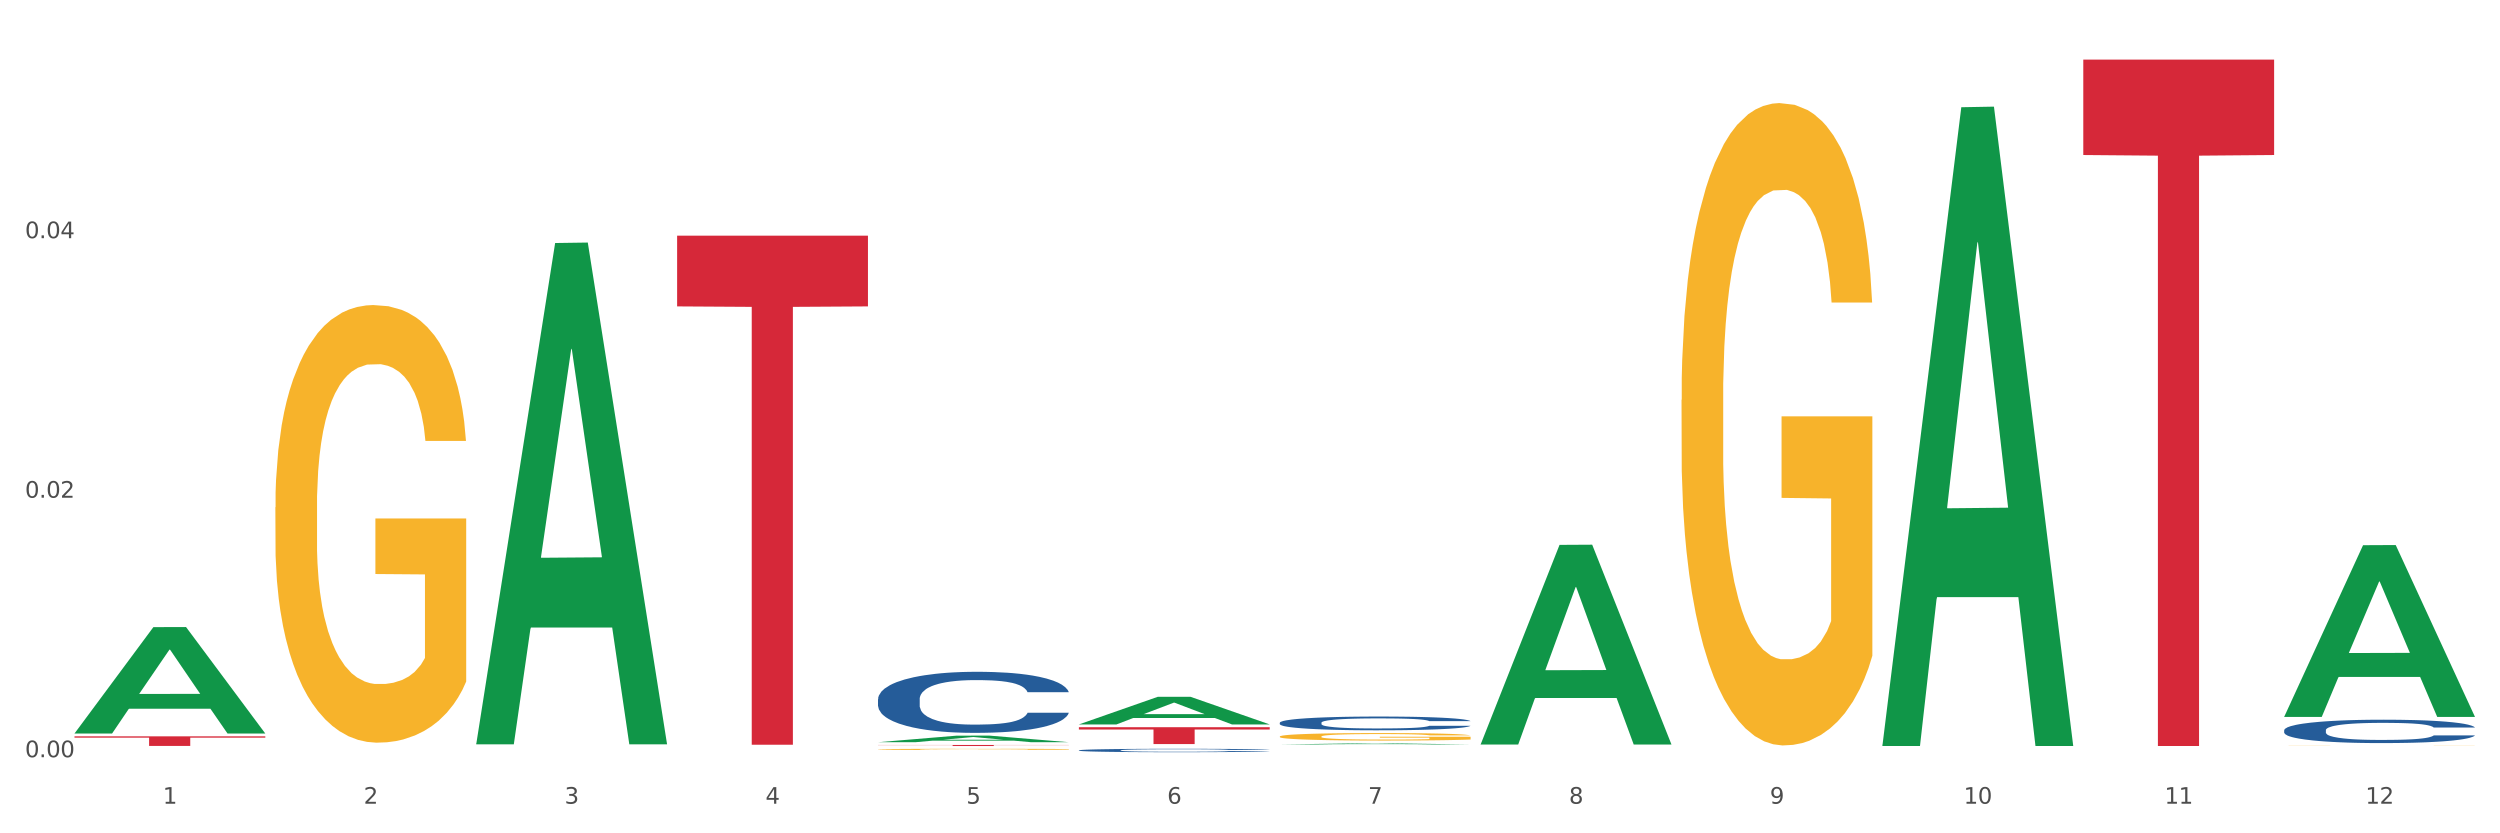 <?xml version="1.0" encoding="utf-8" standalone="no"?>
<!DOCTYPE svg PUBLIC "-//W3C//DTD SVG 1.1//EN"
  "http://www.w3.org/Graphics/SVG/1.1/DTD/svg11.dtd">
<svg xmlns:xlink="http://www.w3.org/1999/xlink" width="1080pt" height="360pt" viewBox="0 0 1080 360" xmlns="http://www.w3.org/2000/svg" version="1.1">
 <rect x="0" y="0" width="1080" height="360" fill="#333333" stroke="none"/>
 <defs>
  <style type="text/css">*{stroke-linejoin: round; stroke-linecap: butt}</style>
 </defs>
 <g id="figure_1">
  <g id="patch_1">
   <path d="M 0 360 
L 1080 360 
L 1080 0 
L 0 0 
z
" style="fill: #ffffff; stroke: #ffffff; stroke-linejoin: miter"/>
  </g>
  <g id="axes_1">
   <g id="matplotlib.axis_1">
    <g id="xtick_1">
     <g id="text_1">
      <!-- 1 -->
      <g style="fill: #4d4d4d" transform="translate(70.342 347.204) scale(0.096 -0.096)">
       <defs>
        <path id="DejaVuSans-31" d="M 794 531 
L 1825 531 
L 1825 4091 
L 703 3866 
L 703 4441 
L 1819 4666 
L 2450 4666 
L 2450 531 
L 3481 531 
L 3481 0 
L 794 0 
L 794 531 
z
" transform="scale(0.016)"/>
       </defs>
       <use xlink:href="#DejaVuSans-31"/>
      </g>
     </g>
    </g>
    <g id="xtick_2">
     <g id="text_2">
      <!-- 2 -->
      <g style="fill: #4d4d4d" transform="translate(157.122 347.204) scale(0.096 -0.096)">
       <defs>
        <path id="DejaVuSans-32" d="M 1228 531 
L 3431 531 
L 3431 0 
L 469 0 
L 469 531 
Q 828 903 1448 1529 
Q 2069 2156 2228 2338 
Q 2531 2678 2651 2914 
Q 2772 3150 2772 3378 
Q 2772 3750 2511 3984 
Q 2250 4219 1831 4219 
Q 1534 4219 1204 4116 
Q 875 4013 500 3803 
L 500 4441 
Q 881 4594 1212 4672 
Q 1544 4750 1819 4750 
Q 2544 4750 2975 4387 
Q 3406 4025 3406 3419 
Q 3406 3131 3298 2873 
Q 3191 2616 2906 2266 
Q 2828 2175 2409 1742 
Q 1991 1309 1228 531 
z
" transform="scale(0.016)"/>
       </defs>
       <use xlink:href="#DejaVuSans-32"/>
      </g>
     </g>
    </g>
    <g id="xtick_3">
     <g id="text_3">
      <!-- 3 -->
      <g style="fill: #4d4d4d" transform="translate(243.902 347.204) scale(0.096 -0.096)">
       <defs>
        <path id="DejaVuSans-33" d="M 2597 2516 
Q 3050 2419 3304 2112 
Q 3559 1806 3559 1356 
Q 3559 666 3084 287 
Q 2609 -91 1734 -91 
Q 1441 -91 1130 -33 
Q 819 25 488 141 
L 488 750 
Q 750 597 1062 519 
Q 1375 441 1716 441 
Q 2309 441 2620 675 
Q 2931 909 2931 1356 
Q 2931 1769 2642 2001 
Q 2353 2234 1838 2234 
L 1294 2234 
L 1294 2753 
L 1863 2753 
Q 2328 2753 2575 2939 
Q 2822 3125 2822 3475 
Q 2822 3834 2567 4026 
Q 2313 4219 1838 4219 
Q 1578 4219 1281 4162 
Q 984 4106 628 3988 
L 628 4550 
Q 988 4650 1302 4700 
Q 1616 4750 1894 4750 
Q 2613 4750 3031 4423 
Q 3450 4097 3450 3541 
Q 3450 3153 3228 2886 
Q 3006 2619 2597 2516 
z
" transform="scale(0.016)"/>
       </defs>
       <use xlink:href="#DejaVuSans-33"/>
      </g>
     </g>
    </g>
    <g id="xtick_4">
     <g id="text_4">
      <!-- 4 -->
      <g style="fill: #4d4d4d" transform="translate(330.683 347.204) scale(0.096 -0.096)">
       <defs>
        <path id="DejaVuSans-34" d="M 2419 4116 
L 825 1625 
L 2419 1625 
L 2419 4116 
z
M 2253 4666 
L 3047 4666 
L 3047 1625 
L 3713 1625 
L 3713 1100 
L 3047 1100 
L 3047 0 
L 2419 0 
L 2419 1100 
L 313 1100 
L 313 1709 
L 2253 4666 
z
" transform="scale(0.016)"/>
       </defs>
       <use xlink:href="#DejaVuSans-34"/>
      </g>
     </g>
    </g>
    <g id="xtick_5">
     <g id="text_5">
      <!-- 5 -->
      <g style="fill: #4d4d4d" transform="translate(417.463 347.204) scale(0.096 -0.096)">
       <defs>
        <path id="DejaVuSans-35" d="M 691 4666 
L 3169 4666 
L 3169 4134 
L 1269 4134 
L 1269 2991 
Q 1406 3038 1543 3061 
Q 1681 3084 1819 3084 
Q 2600 3084 3056 2656 
Q 3513 2228 3513 1497 
Q 3513 744 3044 326 
Q 2575 -91 1722 -91 
Q 1428 -91 1123 -41 
Q 819 9 494 109 
L 494 744 
Q 775 591 1075 516 
Q 1375 441 1709 441 
Q 2250 441 2565 725 
Q 2881 1009 2881 1497 
Q 2881 1984 2565 2268 
Q 2250 2553 1709 2553 
Q 1456 2553 1204 2497 
Q 953 2441 691 2322 
L 691 4666 
z
" transform="scale(0.016)"/>
       </defs>
       <use xlink:href="#DejaVuSans-35"/>
      </g>
     </g>
    </g>
    <g id="xtick_6">
     <g id="text_6">
      <!-- 6 -->
      <g style="fill: #4d4d4d" transform="translate(504.243 347.204) scale(0.096 -0.096)">
       <defs>
        <path id="DejaVuSans-36" d="M 2113 2584 
Q 1688 2584 1439 2293 
Q 1191 2003 1191 1497 
Q 1191 994 1439 701 
Q 1688 409 2113 409 
Q 2538 409 2786 701 
Q 3034 994 3034 1497 
Q 3034 2003 2786 2293 
Q 2538 2584 2113 2584 
z
M 3366 4563 
L 3366 3988 
Q 3128 4100 2886 4159 
Q 2644 4219 2406 4219 
Q 1781 4219 1451 3797 
Q 1122 3375 1075 2522 
Q 1259 2794 1537 2939 
Q 1816 3084 2150 3084 
Q 2853 3084 3261 2657 
Q 3669 2231 3669 1497 
Q 3669 778 3244 343 
Q 2819 -91 2113 -91 
Q 1303 -91 875 529 
Q 447 1150 447 2328 
Q 447 3434 972 4092 
Q 1497 4750 2381 4750 
Q 2619 4750 2861 4703 
Q 3103 4656 3366 4563 
z
" transform="scale(0.016)"/>
       </defs>
       <use xlink:href="#DejaVuSans-36"/>
      </g>
     </g>
    </g>
    <g id="xtick_7">
     <g id="text_7">
      <!-- 7 -->
      <g style="fill: #4d4d4d" transform="translate(591.024 347.204) scale(0.096 -0.096)">
       <defs>
        <path id="DejaVuSans-37" d="M 525 4666 
L 3525 4666 
L 3525 4397 
L 1831 0 
L 1172 0 
L 2766 4134 
L 525 4134 
L 525 4666 
z
" transform="scale(0.016)"/>
       </defs>
       <use xlink:href="#DejaVuSans-37"/>
      </g>
     </g>
    </g>
    <g id="xtick_8">
     <g id="text_8">
      <!-- 8 -->
      <g style="fill: #4d4d4d" transform="translate(677.804 347.204) scale(0.096 -0.096)">
       <defs>
        <path id="DejaVuSans-38" d="M 2034 2216 
Q 1584 2216 1326 1975 
Q 1069 1734 1069 1313 
Q 1069 891 1326 650 
Q 1584 409 2034 409 
Q 2484 409 2743 651 
Q 3003 894 3003 1313 
Q 3003 1734 2745 1975 
Q 2488 2216 2034 2216 
z
M 1403 2484 
Q 997 2584 770 2862 
Q 544 3141 544 3541 
Q 544 4100 942 4425 
Q 1341 4750 2034 4750 
Q 2731 4750 3128 4425 
Q 3525 4100 3525 3541 
Q 3525 3141 3298 2862 
Q 3072 2584 2669 2484 
Q 3125 2378 3379 2068 
Q 3634 1759 3634 1313 
Q 3634 634 3220 271 
Q 2806 -91 2034 -91 
Q 1263 -91 848 271 
Q 434 634 434 1313 
Q 434 1759 690 2068 
Q 947 2378 1403 2484 
z
M 1172 3481 
Q 1172 3119 1398 2916 
Q 1625 2713 2034 2713 
Q 2441 2713 2670 2916 
Q 2900 3119 2900 3481 
Q 2900 3844 2670 4047 
Q 2441 4250 2034 4250 
Q 1625 4250 1398 4047 
Q 1172 3844 1172 3481 
z
" transform="scale(0.016)"/>
       </defs>
       <use xlink:href="#DejaVuSans-38"/>
      </g>
     </g>
    </g>
    <g id="xtick_9">
     <g id="text_9">
      <!-- 9 -->
      <g style="fill: #4d4d4d" transform="translate(764.584 347.204) scale(0.096 -0.096)">
       <defs>
        <path id="DejaVuSans-39" d="M 703 97 
L 703 672 
Q 941 559 1184 500 
Q 1428 441 1663 441 
Q 2288 441 2617 861 
Q 2947 1281 2994 2138 
Q 2813 1869 2534 1725 
Q 2256 1581 1919 1581 
Q 1219 1581 811 2004 
Q 403 2428 403 3163 
Q 403 3881 828 4315 
Q 1253 4750 1959 4750 
Q 2769 4750 3195 4129 
Q 3622 3509 3622 2328 
Q 3622 1225 3098 567 
Q 2575 -91 1691 -91 
Q 1453 -91 1209 -44 
Q 966 3 703 97 
z
M 1959 2075 
Q 2384 2075 2632 2365 
Q 2881 2656 2881 3163 
Q 2881 3666 2632 3958 
Q 2384 4250 1959 4250 
Q 1534 4250 1286 3958 
Q 1038 3666 1038 3163 
Q 1038 2656 1286 2365 
Q 1534 2075 1959 2075 
z
" transform="scale(0.016)"/>
       </defs>
       <use xlink:href="#DejaVuSans-39"/>
      </g>
     </g>
    </g>
    <g id="xtick_10">
     <g id="text_10">
      <!-- 10 -->
      <g style="fill: #4d4d4d" transform="translate(848.311 347.204) scale(0.096 -0.096)">
       <defs>
        <path id="DejaVuSans-30" d="M 2034 4250 
Q 1547 4250 1301 3770 
Q 1056 3291 1056 2328 
Q 1056 1369 1301 889 
Q 1547 409 2034 409 
Q 2525 409 2770 889 
Q 3016 1369 3016 2328 
Q 3016 3291 2770 3770 
Q 2525 4250 2034 4250 
z
M 2034 4750 
Q 2819 4750 3233 4129 
Q 3647 3509 3647 2328 
Q 3647 1150 3233 529 
Q 2819 -91 2034 -91 
Q 1250 -91 836 529 
Q 422 1150 422 2328 
Q 422 3509 836 4129 
Q 1250 4750 2034 4750 
z
" transform="scale(0.016)"/>
       </defs>
       <use xlink:href="#DejaVuSans-31"/>
       <use xlink:href="#DejaVuSans-30" transform="translate(63.623 0)"/>
      </g>
     </g>
    </g>
    <g id="xtick_11">
     <g id="text_11">
      <!-- 11 -->
      <g style="fill: #4d4d4d" transform="translate(935.091 347.204) scale(0.096 -0.096)">
       <use xlink:href="#DejaVuSans-31"/>
       <use xlink:href="#DejaVuSans-31" transform="translate(63.623 0)"/>
      </g>
     </g>
    </g>
    <g id="xtick_12">
     <g id="text_12">
      <!-- 12 -->
      <g style="fill: #4d4d4d" transform="translate(1021.871 347.204) scale(0.096 -0.096)">
       <use xlink:href="#DejaVuSans-31"/>
       <use xlink:href="#DejaVuSans-32" transform="translate(63.623 0)"/>
      </g>
     </g>
    </g>
    <g id="xtick_13"/>
    <g id="xtick_14"/>
    <g id="xtick_15"/>
    <g id="xtick_16"/>
    <g id="xtick_17"/>
    <g id="xtick_18"/>
    <g id="xtick_19"/>
    <g id="xtick_20"/>
    <g id="xtick_21"/>
    <g id="xtick_22"/>
    <g id="xtick_23"/>
   </g>
   <g id="matplotlib.axis_2">
    <g id="ytick_1">
     <g id="text_13">
      <!-- 0.00 -->
      <g style="fill: #4d4d4d" transform="translate(10.8 327.121) scale(0.096 -0.096)">
       <defs>
        <path id="DejaVuSans-2e" d="M 684 794 
L 1344 794 
L 1344 0 
L 684 0 
L 684 794 
z
" transform="scale(0.016)"/>
       </defs>
       <use xlink:href="#DejaVuSans-30"/>
       <use xlink:href="#DejaVuSans-2e" transform="translate(63.623 0)"/>
       <use xlink:href="#DejaVuSans-30" transform="translate(95.41 0)"/>
       <use xlink:href="#DejaVuSans-30" transform="translate(159.033 0)"/>
      </g>
     </g>
    </g>
    <g id="ytick_2">
     <g id="text_14">
      <!-- 0.02 -->
      <g style="fill: #4d4d4d" transform="translate(10.8 215.009) scale(0.096 -0.096)">
       <use xlink:href="#DejaVuSans-30"/>
       <use xlink:href="#DejaVuSans-2e" transform="translate(63.623 0)"/>
       <use xlink:href="#DejaVuSans-30" transform="translate(95.41 0)"/>
       <use xlink:href="#DejaVuSans-32" transform="translate(159.033 0)"/>
      </g>
     </g>
    </g>
    <g id="ytick_3">
     <g id="text_15">
      <!-- 0.04 -->
      <g style="fill: #4d4d4d" transform="translate(10.8 102.897) scale(0.096 -0.096)">
       <use xlink:href="#DejaVuSans-30"/>
       <use xlink:href="#DejaVuSans-2e" transform="translate(63.623 0)"/>
       <use xlink:href="#DejaVuSans-30" transform="translate(95.41 0)"/>
       <use xlink:href="#DejaVuSans-34" transform="translate(159.033 0)"/>
      </g>
     </g>
    </g>
    <g id="ytick_4"/>
    <g id="ytick_5"/>
    <g id="ytick_6"/>
   </g>
   <g id="PolyCollection_1">
    <path d="M 32.175 316.812 
L 32.26 316.769 
L 66.256 270.922 
L 80.365 270.878 
L 114.616 316.898 
L 98.298 316.898 
L 90.904 306.182 
L 55.803 306.182 
L 55.548 306.355 
L 48.408 316.898 
L 32.175 316.898 
L 32.175 316.812 
L 60.222 299.787 
L 86.484 299.743 
L 73.481 280.687 
L 73.311 280.601 
L 73.141 280.731 
L 60.137 299.743 
L 60.222 299.787 
L 32.175 316.812 
z
" clip-path="url(#p7d160ed7f6)" style="fill: #109648"/>
    <path d="M 379.296 302.07 
L 379.394 302.046 
L 379.394 301.371 
L 379.686 300.456 
L 380.758 298.769 
L 382.122 297.492 
L 384.461 295.997 
L 385.728 295.371 
L 387.385 294.672 
L 390.795 293.539 
L 394.693 292.575 
L 397.422 292.045 
L 399.468 291.708 
L 404.048 291.105 
L 406.679 290.84 
L 409.408 290.624 
L 411.747 290.479 
L 415.645 290.31 
L 418.763 290.238 
L 422.369 290.214 
L 425.389 290.238 
L 429.385 290.334 
L 435.232 290.624 
L 437.473 290.792 
L 440.494 291.081 
L 443.612 291.467 
L 446.146 291.853 
L 449.069 292.407 
L 452.09 293.13 
L 455.014 294.045 
L 457.06 294.889 
L 458.717 295.781 
L 460.178 296.865 
L 461.25 298.046 
L 461.738 299.034 
L 443.905 299.034 
L 443.417 298.142 
L 442.443 297.178 
L 441.468 296.528 
L 440.396 295.997 
L 438.74 295.395 
L 437.278 295.009 
L 434.842 294.552 
L 432.601 294.262 
L 430.749 294.094 
L 428.508 293.949 
L 423.733 293.804 
L 420.322 293.804 
L 418.178 293.853 
L 415.547 293.973 
L 413.306 294.142 
L 410.675 294.431 
L 408.628 294.744 
L 406.582 295.154 
L 405.413 295.443 
L 403.658 295.973 
L 402.489 296.407 
L 400.93 297.154 
L 400.053 297.684 
L 398.494 299.058 
L 397.812 300.07 
L 397.519 300.769 
L 397.324 301.54 
L 397.324 305.299 
L 397.909 306.986 
L 398.396 307.709 
L 399.176 308.529 
L 400.638 309.589 
L 402.781 310.625 
L 405.023 311.372 
L 406.874 311.83 
L 408.628 312.167 
L 410.382 312.433 
L 412.526 312.674 
L 414.28 312.818 
L 416.911 312.963 
L 420.03 313.035 
L 422.466 313.035 
L 427.436 312.914 
L 429.677 312.794 
L 431.821 312.625 
L 434.16 312.36 
L 436.011 312.071 
L 437.083 311.854 
L 438.837 311.396 
L 440.202 310.914 
L 441.371 310.36 
L 442.151 309.878 
L 443.028 309.155 
L 443.71 308.336 
L 443.905 307.902 
L 461.738 307.902 
L 461.348 308.77 
L 460.666 309.613 
L 459.301 310.746 
L 458.23 311.396 
L 456.573 312.192 
L 454.819 312.866 
L 452.383 313.613 
L 450.141 314.168 
L 447.803 314.65 
L 445.269 315.083 
L 440.689 315.686 
L 439.032 315.854 
L 435.524 316.144 
L 432.795 316.312 
L 428.8 316.481 
L 424.707 316.577 
L 420.42 316.602 
L 416.619 316.553 
L 412.429 316.409 
L 409.798 316.264 
L 406.874 316.047 
L 403.464 315.71 
L 400.248 315.3 
L 397.227 314.818 
L 394.401 314.264 
L 391.77 313.637 
L 388.359 312.601 
L 385.825 311.589 
L 383.974 310.649 
L 382.707 309.854 
L 381.44 308.842 
L 380.758 308.143 
L 379.686 306.456 
L 379.296 304.89 
L 379.296 302.07 
z
" clip-path="url(#p7d160ed7f6)" style="fill: #255c99"/>
    <path d="M 466.077 324.137 
L 466.174 324.135 
L 466.174 324.098 
L 466.466 324.047 
L 467.538 323.952 
L 468.903 323.881 
L 471.241 323.797 
L 472.508 323.762 
L 474.165 323.723 
L 477.576 323.66 
L 481.474 323.606 
L 484.202 323.576 
L 486.248 323.557 
L 490.829 323.524 
L 493.46 323.509 
L 496.188 323.497 
L 498.527 323.489 
L 502.425 323.479 
L 505.543 323.475 
L 509.149 323.474 
L 512.17 323.475 
L 516.165 323.481 
L 522.012 323.497 
L 524.253 323.506 
L 527.274 323.522 
L 530.393 323.544 
L 532.926 323.565 
L 535.85 323.596 
L 538.871 323.637 
L 541.794 323.688 
L 543.84 323.735 
L 545.497 323.785 
L 546.959 323.846 
L 548.031 323.912 
L 548.518 323.967 
L 530.685 323.967 
L 530.198 323.917 
L 529.223 323.863 
L 528.249 323.827 
L 527.177 323.797 
L 525.52 323.764 
L 524.058 323.742 
L 521.622 323.716 
L 519.381 323.7 
L 517.529 323.691 
L 515.288 323.683 
L 510.513 323.675 
L 507.102 323.675 
L 504.959 323.677 
L 502.327 323.684 
L 500.086 323.693 
L 497.455 323.71 
L 495.409 323.727 
L 493.362 323.75 
L 492.193 323.766 
L 490.439 323.796 
L 489.269 323.82 
L 487.71 323.862 
L 486.833 323.892 
L 485.274 323.968 
L 484.592 324.025 
L 484.3 324.064 
L 484.105 324.107 
L 484.105 324.317 
L 484.689 324.412 
L 485.177 324.452 
L 485.956 324.498 
L 487.418 324.557 
L 489.562 324.615 
L 491.803 324.657 
L 493.655 324.683 
L 495.409 324.702 
L 497.163 324.716 
L 499.307 324.73 
L 501.061 324.738 
L 503.692 324.746 
L 506.81 324.75 
L 509.246 324.75 
L 514.216 324.743 
L 516.457 324.737 
L 518.601 324.727 
L 520.94 324.712 
L 522.792 324.696 
L 523.864 324.684 
L 525.618 324.658 
L 526.982 324.631 
L 528.151 324.6 
L 528.931 324.573 
L 529.808 324.533 
L 530.49 324.487 
L 530.685 324.463 
L 548.518 324.463 
L 548.128 324.512 
L 547.446 324.559 
L 546.082 324.622 
L 545.01 324.658 
L 543.353 324.703 
L 541.599 324.741 
L 539.163 324.782 
L 536.922 324.813 
L 534.583 324.84 
L 532.049 324.865 
L 527.469 324.898 
L 525.813 324.908 
L 522.304 324.924 
L 519.576 324.933 
L 515.58 324.943 
L 511.488 324.948 
L 507.2 324.95 
L 503.399 324.947 
L 499.209 324.939 
L 496.578 324.931 
L 493.655 324.919 
L 490.244 324.9 
L 487.028 324.877 
L 484.007 324.85 
L 481.181 324.819 
L 478.55 324.784 
L 475.139 324.726 
L 472.606 324.669 
L 470.754 324.617 
L 469.487 324.572 
L 468.221 324.516 
L 467.538 324.476 
L 466.466 324.382 
L 466.077 324.295 
L 466.077 324.137 
z
" clip-path="url(#p7d160ed7f6)" style="fill: #255c99"/>
    <path d="M 552.857 312.217 
L 552.954 312.212 
L 552.954 312.06 
L 553.247 311.853 
L 554.319 311.473 
L 555.683 311.185 
L 558.022 310.849 
L 559.289 310.707 
L 560.945 310.55 
L 564.356 310.295 
L 568.254 310.077 
L 570.982 309.958 
L 573.029 309.882 
L 577.609 309.746 
L 580.24 309.686 
L 582.969 309.638 
L 585.307 309.605 
L 589.205 309.567 
L 592.324 309.551 
L 595.929 309.545 
L 598.95 309.551 
L 602.945 309.572 
L 608.792 309.638 
L 611.034 309.676 
L 614.055 309.741 
L 617.173 309.828 
L 619.707 309.915 
L 622.63 310.039 
L 625.651 310.202 
L 628.574 310.409 
L 630.621 310.599 
L 632.277 310.8 
L 633.739 311.044 
L 634.811 311.31 
L 635.298 311.533 
L 617.465 311.533 
L 616.978 311.332 
L 616.004 311.115 
L 615.029 310.968 
L 613.957 310.849 
L 612.301 310.713 
L 610.839 310.626 
L 608.403 310.523 
L 606.161 310.458 
L 604.31 310.42 
L 602.068 310.387 
L 597.293 310.354 
L 593.883 310.354 
L 591.739 310.365 
L 589.108 310.392 
L 586.866 310.43 
L 584.235 310.496 
L 582.189 310.566 
L 580.143 310.659 
L 578.973 310.724 
L 577.219 310.843 
L 576.05 310.941 
L 574.491 311.109 
L 573.614 311.229 
L 572.054 311.538 
L 571.372 311.766 
L 571.08 311.924 
L 570.885 312.098 
L 570.885 312.945 
L 571.47 313.325 
L 571.957 313.488 
L 572.736 313.673 
L 574.198 313.912 
L 576.342 314.145 
L 578.583 314.314 
L 580.435 314.417 
L 582.189 314.493 
L 583.943 314.553 
L 586.087 314.607 
L 587.841 314.639 
L 590.472 314.672 
L 593.59 314.688 
L 596.027 314.688 
L 600.997 314.661 
L 603.238 314.634 
L 605.382 314.596 
L 607.72 314.536 
L 609.572 314.471 
L 610.644 314.422 
L 612.398 314.319 
L 613.762 314.21 
L 614.932 314.085 
L 615.711 313.977 
L 616.588 313.814 
L 617.27 313.629 
L 617.465 313.532 
L 635.298 313.532 
L 634.909 313.727 
L 634.226 313.917 
L 632.862 314.172 
L 631.79 314.319 
L 630.134 314.498 
L 628.379 314.65 
L 625.943 314.819 
L 623.702 314.944 
L 621.363 315.052 
L 618.83 315.15 
L 614.249 315.286 
L 612.593 315.324 
L 609.085 315.389 
L 606.356 315.427 
L 602.361 315.465 
L 598.268 315.487 
L 593.98 315.492 
L 590.18 315.481 
L 585.989 315.449 
L 583.358 315.416 
L 580.435 315.367 
L 577.024 315.291 
L 573.808 315.199 
L 570.788 315.09 
L 567.962 314.965 
L 565.33 314.824 
L 561.92 314.591 
L 559.386 314.362 
L 557.535 314.151 
L 556.268 313.971 
L 555.001 313.743 
L 554.319 313.586 
L 553.247 313.206 
L 552.857 312.853 
L 552.857 312.217 
z
" clip-path="url(#p7d160ed7f6)" style="fill: #255c99"/>
    <path d="M 986.759 315.45 
L 986.856 315.441 
L 986.856 315.182 
L 987.148 314.832 
L 988.22 314.186 
L 989.585 313.697 
L 991.923 313.125 
L 993.19 312.885 
L 994.847 312.617 
L 998.258 312.183 
L 1002.156 311.814 
L 1004.884 311.611 
L 1006.93 311.482 
L 1011.511 311.251 
L 1014.142 311.15 
L 1016.87 311.067 
L 1019.209 311.012 
L 1023.107 310.947 
L 1026.225 310.919 
L 1029.831 310.91 
L 1032.852 310.919 
L 1036.847 310.956 
L 1042.694 311.067 
L 1044.935 311.131 
L 1047.956 311.242 
L 1051.075 311.39 
L 1053.608 311.537 
L 1056.532 311.75 
L 1059.553 312.027 
L 1062.476 312.377 
L 1064.522 312.7 
L 1066.179 313.042 
L 1067.641 313.457 
L 1068.713 313.909 
L 1069.2 314.287 
L 1051.367 314.287 
L 1050.88 313.946 
L 1049.905 313.577 
L 1048.931 313.328 
L 1047.859 313.125 
L 1046.202 312.894 
L 1044.74 312.746 
L 1042.304 312.571 
L 1040.063 312.46 
L 1038.211 312.396 
L 1035.97 312.34 
L 1031.195 312.285 
L 1027.784 312.285 
L 1025.641 312.303 
L 1023.009 312.349 
L 1020.768 312.414 
L 1018.137 312.525 
L 1016.091 312.645 
L 1014.044 312.802 
L 1012.875 312.912 
L 1011.121 313.115 
L 1009.951 313.281 
L 1008.392 313.568 
L 1007.515 313.771 
L 1005.956 314.296 
L 1005.274 314.684 
L 1004.982 314.952 
L 1004.787 315.247 
L 1004.787 316.686 
L 1005.371 317.332 
L 1005.859 317.609 
L 1006.638 317.923 
L 1008.1 318.329 
L 1010.244 318.726 
L 1012.485 319.012 
L 1014.337 319.187 
L 1016.091 319.316 
L 1017.845 319.418 
L 1019.989 319.51 
L 1021.743 319.565 
L 1024.374 319.621 
L 1027.492 319.648 
L 1029.928 319.648 
L 1034.898 319.602 
L 1037.139 319.556 
L 1039.283 319.492 
L 1041.622 319.39 
L 1043.474 319.279 
L 1044.546 319.196 
L 1046.3 319.021 
L 1047.664 318.836 
L 1048.833 318.624 
L 1049.613 318.44 
L 1050.49 318.163 
L 1051.172 317.849 
L 1051.367 317.683 
L 1069.2 317.683 
L 1068.81 318.015 
L 1068.128 318.338 
L 1066.764 318.772 
L 1065.692 319.021 
L 1064.035 319.325 
L 1062.281 319.584 
L 1059.845 319.87 
L 1057.604 320.082 
L 1055.265 320.267 
L 1052.731 320.433 
L 1048.151 320.663 
L 1046.495 320.728 
L 1042.986 320.839 
L 1040.258 320.903 
L 1036.262 320.968 
L 1032.17 321.005 
L 1027.882 321.014 
L 1024.081 320.996 
L 1019.891 320.94 
L 1017.26 320.885 
L 1014.337 320.802 
L 1010.926 320.673 
L 1007.71 320.516 
L 1004.689 320.331 
L 1001.863 320.119 
L 999.232 319.879 
L 995.821 319.482 
L 993.288 319.095 
L 991.436 318.735 
L 990.169 318.43 
L 988.903 318.043 
L 988.22 317.775 
L 987.148 317.129 
L 986.759 316.53 
L 986.759 315.45 
z
" clip-path="url(#p7d160ed7f6)" style="fill: #255c99"/>
    <path d="M 32.175 318.089 
L 114.616 318.089 
L 114.616 318.665 
L 82.187 318.669 
L 82.187 322.236 
L 64.409 322.236 
L 64.409 318.669 
L 32.175 318.665 
L 32.175 318.093 
L 32.175 318.089 
z
" clip-path="url(#p7d160ed7f6)" style="fill: #d62839"/>
    <path d="M 292.516 101.8 
L 374.957 101.8 
L 374.957 132.364 
L 342.528 132.57 
L 342.528 321.735 
L 324.75 321.735 
L 324.75 132.57 
L 292.516 132.364 
L 292.516 102.007 
L 292.516 101.8 
z
" clip-path="url(#p7d160ed7f6)" style="fill: #d62839"/>
    <path d="M 379.296 321.825 
L 461.738 321.825 
L 461.738 321.889 
L 429.308 321.889 
L 429.308 322.283 
L 411.531 322.283 
L 411.531 321.889 
L 379.296 321.889 
L 379.296 321.825 
L 379.296 321.825 
z
" clip-path="url(#p7d160ed7f6)" style="fill: #d62839"/>
    <path d="M 466.077 314.148 
L 548.518 314.148 
L 548.518 315.161 
L 516.088 315.168 
L 516.088 321.442 
L 498.311 321.442 
L 498.311 315.168 
L 466.077 315.161 
L 466.077 314.155 
L 466.077 314.148 
z
" clip-path="url(#p7d160ed7f6)" style="fill: #d62839"/>
    <path d="M 899.978 25.759 
L 982.42 25.759 
L 982.42 66.967 
L 949.99 67.245 
L 949.99 322.283 
L 932.213 322.283 
L 932.213 67.245 
L 899.978 66.967 
L 899.978 26.038 
L 899.978 25.759 
z
" clip-path="url(#p7d160ed7f6)" style="fill: #d62839"/>
    <path d="M 986.759 322.241 
L 986.856 322.241 
L 986.856 322.238 
L 987.051 322.236 
L 988.024 322.231 
L 989.484 322.226 
L 990.555 322.224 
L 991.625 322.222 
L 992.891 322.22 
L 994.448 322.218 
L 997.271 322.215 
L 999.023 322.214 
L 1001.164 322.212 
L 1005.057 322.21 
L 1007.88 322.209 
L 1010.8 322.208 
L 1015.569 322.206 
L 1018.684 322.206 
L 1021.993 322.205 
L 1025.984 322.205 
L 1029.001 322.205 
L 1035.62 322.205 
L 1041.265 322.206 
L 1043.991 322.206 
L 1047.495 322.207 
L 1049.344 322.208 
L 1052.361 322.209 
L 1055.476 322.21 
L 1057.617 322.212 
L 1060.829 322.214 
L 1063.263 322.216 
L 1065.501 322.219 
L 1066.669 322.222 
L 1067.545 322.223 
L 1068.324 322.226 
L 1069.103 322.229 
L 1051.583 322.229 
L 1050.901 322.227 
L 1049.831 322.224 
L 1048.273 322.222 
L 1046.911 322.221 
L 1044.575 322.219 
L 1042.433 322.218 
L 1040.195 322.217 
L 1037.469 322.216 
L 1035.328 322.216 
L 1032.311 322.215 
L 1026.373 322.216 
L 1022.383 322.216 
L 1019.657 322.217 
L 1017.905 322.217 
L 1016.348 322.218 
L 1014.596 322.219 
L 1012.552 322.221 
L 1011.092 322.222 
L 1009.632 322.224 
L 1008.464 322.225 
L 1007.393 322.227 
L 1006.517 322.23 
L 1005.836 322.232 
L 1005.252 322.235 
L 1004.765 322.239 
L 1004.765 322.249 
L 1004.96 322.251 
L 1005.447 322.254 
L 1006.031 322.256 
L 1007.004 322.259 
L 1007.88 322.261 
L 1009.535 322.263 
L 1011.384 322.265 
L 1012.844 322.267 
L 1014.304 322.268 
L 1016.835 322.269 
L 1019.657 322.271 
L 1022.091 322.271 
L 1025.4 322.272 
L 1027.639 322.272 
L 1029.585 322.272 
L 1034.355 322.272 
L 1037.761 322.272 
L 1041.557 322.272 
L 1044.477 322.271 
L 1046.911 322.27 
L 1049.636 322.269 
L 1051.388 322.268 
L 1051.388 322.253 
L 1029.975 322.253 
L 1029.975 322.243 
L 1069.2 322.243 
L 1069.2 322.272 
L 1067.545 322.274 
L 1065.696 322.275 
L 1063.749 322.276 
L 1060.829 322.278 
L 1057.325 322.279 
L 1054.211 322.28 
L 1050.901 322.281 
L 1047.008 322.282 
L 1041.947 322.282 
L 1038.832 322.283 
L 1034.939 322.283 
L 1030.364 322.283 
L 1026.373 322.283 
L 1022.48 322.282 
L 1018.392 322.282 
L 1014.401 322.281 
L 1011.384 322.28 
L 1008.367 322.279 
L 1005.155 322.277 
L 1002.624 322.276 
L 1000.677 322.275 
L 998.536 322.273 
L 996.2 322.271 
L 994.448 322.269 
L 992.891 322.267 
L 991.236 322.264 
L 990.068 322.262 
L 988.9 322.259 
L 988.219 322.257 
L 987.44 322.254 
L 986.856 322.25 
L 986.759 322.241 
z
" clip-path="url(#p7d160ed7f6)" style="fill: #f7b32b"/>
    <path d="M 726.418 172.761 
L 726.515 172.507 
L 726.515 163.383 
L 726.71 155.527 
L 727.683 136.519 
L 729.143 120.805 
L 730.214 112.442 
L 731.284 105.599 
L 732.55 98.756 
L 734.107 91.66 
L 736.93 81.269 
L 738.682 75.946 
L 740.823 70.371 
L 744.716 62.261 
L 747.539 57.699 
L 750.459 53.897 
L 755.228 49.335 
L 758.343 47.308 
L 761.652 45.787 
L 765.643 44.773 
L 768.66 44.52 
L 775.279 45.28 
L 780.924 47.561 
L 783.65 49.335 
L 787.154 52.377 
L 789.003 54.404 
L 792.02 58.459 
L 795.135 63.781 
L 797.276 68.343 
L 800.488 76.96 
L 802.922 85.577 
L 805.16 96.222 
L 806.328 103.571 
L 807.204 110.414 
L 807.983 118.271 
L 808.762 130.69 
L 791.242 130.69 
L 790.56 121.819 
L 789.49 113.456 
L 787.932 105.346 
L 786.57 100.277 
L 784.234 93.941 
L 782.092 89.886 
L 779.854 86.844 
L 777.128 84.31 
L 774.987 83.043 
L 771.97 82.029 
L 766.032 82.282 
L 762.042 84.31 
L 759.316 86.844 
L 757.564 89.125 
L 756.007 91.66 
L 754.255 95.208 
L 752.211 100.53 
L 750.751 105.346 
L 749.291 111.428 
L 748.123 117.511 
L 747.052 124.607 
L 746.176 132.21 
L 745.495 140.067 
L 744.911 149.697 
L 744.424 165.664 
L 744.424 200.385 
L 744.619 208.242 
L 745.106 218.633 
L 745.69 226.49 
L 746.663 235.867 
L 747.539 242.203 
L 749.194 251.327 
L 751.043 258.93 
L 752.503 263.745 
L 753.963 267.8 
L 756.494 273.376 
L 759.316 277.938 
L 761.75 280.726 
L 765.059 283.26 
L 767.298 284.274 
L 769.244 284.781 
L 774.014 284.781 
L 777.42 284.021 
L 781.216 282.247 
L 784.136 279.966 
L 786.57 277.178 
L 789.295 272.616 
L 791.047 268.307 
L 791.047 215.338 
L 769.634 215.085 
L 769.634 179.857 
L 808.859 179.857 
L 808.859 283.26 
L 807.204 288.583 
L 805.355 293.398 
L 803.408 297.706 
L 800.488 303.029 
L 796.984 308.097 
L 793.87 311.646 
L 790.56 314.687 
L 786.667 317.475 
L 781.606 320.009 
L 778.491 321.023 
L 774.598 321.783 
L 770.023 322.037 
L 766.032 321.53 
L 762.139 320.263 
L 758.051 317.982 
L 754.06 314.687 
L 751.043 311.392 
L 748.026 307.337 
L 744.814 302.015 
L 742.283 296.946 
L 740.336 292.384 
L 738.195 286.555 
L 735.859 278.952 
L 734.107 272.109 
L 732.55 265.013 
L 730.895 255.889 
L 729.727 248.032 
L 728.559 238.148 
L 727.878 230.798 
L 727.099 219.393 
L 726.515 203.427 
L 726.418 172.761 
z
" clip-path="url(#p7d160ed7f6)" style="fill: #f7b32b"/>
    <path d="M 379.296 323.721 
L 379.394 323.72 
L 379.394 323.703 
L 379.588 323.688 
L 380.562 323.651 
L 382.022 323.621 
L 383.092 323.605 
L 384.163 323.591 
L 385.428 323.578 
L 386.986 323.565 
L 389.808 323.545 
L 391.56 323.534 
L 393.702 323.524 
L 397.595 323.508 
L 400.418 323.499 
L 403.338 323.492 
L 408.107 323.483 
L 411.222 323.479 
L 414.531 323.476 
L 418.522 323.474 
L 421.539 323.474 
L 428.158 323.475 
L 433.803 323.48 
L 436.528 323.483 
L 440.032 323.489 
L 441.882 323.493 
L 444.899 323.501 
L 448.014 323.511 
L 450.155 323.52 
L 453.367 323.536 
L 455.8 323.553 
L 458.039 323.573 
L 459.207 323.588 
L 460.083 323.601 
L 460.862 323.616 
L 461.64 323.64 
L 444.12 323.64 
L 443.439 323.623 
L 442.368 323.607 
L 440.811 323.591 
L 439.448 323.581 
L 437.112 323.569 
L 434.971 323.561 
L 432.732 323.555 
L 430.007 323.55 
L 427.866 323.548 
L 424.848 323.546 
L 418.911 323.547 
L 414.92 323.55 
L 412.195 323.555 
L 410.443 323.56 
L 408.886 323.565 
L 407.134 323.571 
L 405.09 323.582 
L 403.63 323.591 
L 402.17 323.603 
L 401.002 323.614 
L 399.931 323.628 
L 399.055 323.643 
L 398.374 323.658 
L 397.79 323.676 
L 397.303 323.707 
L 397.303 323.774 
L 397.498 323.789 
L 397.984 323.809 
L 398.568 323.824 
L 399.542 323.842 
L 400.418 323.855 
L 402.072 323.872 
L 403.922 323.887 
L 405.382 323.896 
L 406.842 323.904 
L 409.372 323.915 
L 412.195 323.923 
L 414.628 323.929 
L 417.938 323.934 
L 420.176 323.936 
L 422.123 323.937 
L 426.892 323.937 
L 430.299 323.935 
L 434.095 323.932 
L 437.015 323.927 
L 439.448 323.922 
L 442.174 323.913 
L 443.926 323.905 
L 443.926 323.803 
L 422.512 323.802 
L 422.512 323.734 
L 461.738 323.734 
L 461.738 323.934 
L 460.083 323.944 
L 458.234 323.953 
L 456.287 323.961 
L 453.367 323.972 
L 449.863 323.981 
L 446.748 323.988 
L 443.439 323.994 
L 439.546 324 
L 434.484 324.004 
L 431.37 324.006 
L 427.476 324.008 
L 422.902 324.008 
L 418.911 324.007 
L 415.018 324.005 
L 410.93 324 
L 406.939 323.994 
L 403.922 323.988 
L 400.904 323.98 
L 397.692 323.97 
L 395.162 323.96 
L 393.215 323.951 
L 391.074 323.94 
L 388.738 323.925 
L 386.986 323.912 
L 385.428 323.898 
L 383.774 323.881 
L 382.606 323.866 
L 381.438 323.847 
L 380.756 323.833 
L 379.978 323.811 
L 379.394 323.78 
L 379.296 323.721 
z
" clip-path="url(#p7d160ed7f6)" style="fill: #f7b32b"/>
    <path d="M 118.955 219.141 
L 119.053 218.968 
L 119.053 212.752 
L 119.247 207.4 
L 120.221 194.45 
L 121.681 183.745 
L 122.751 178.047 
L 123.822 173.385 
L 125.087 168.724 
L 126.645 163.889 
L 129.467 156.81 
L 131.219 153.184 
L 133.361 149.385 
L 137.254 143.86 
L 140.077 140.752 
L 142.997 138.162 
L 147.766 135.054 
L 150.881 133.673 
L 154.19 132.637 
L 158.181 131.947 
L 161.198 131.774 
L 167.817 132.292 
L 173.462 133.846 
L 176.187 135.054 
L 179.691 137.126 
L 181.541 138.508 
L 184.558 141.27 
L 187.673 144.896 
L 189.814 148.004 
L 193.026 153.875 
L 195.459 159.745 
L 197.698 166.997 
L 198.866 172.004 
L 199.742 176.666 
L 200.521 182.019 
L 201.299 190.479 
L 183.779 190.479 
L 183.098 184.436 
L 182.027 178.738 
L 180.47 173.213 
L 179.107 169.76 
L 176.771 165.443 
L 174.63 162.68 
L 172.391 160.608 
L 169.666 158.882 
L 167.525 158.019 
L 164.507 157.328 
L 158.57 157.501 
L 154.579 158.882 
L 151.854 160.608 
L 150.102 162.162 
L 148.545 163.889 
L 146.793 166.306 
L 144.749 169.932 
L 143.289 173.213 
L 141.829 177.357 
L 140.661 181.501 
L 139.59 186.335 
L 138.714 191.515 
L 138.033 196.868 
L 137.449 203.429 
L 136.962 214.306 
L 136.962 237.961 
L 137.157 243.314 
L 137.643 250.393 
L 138.227 255.745 
L 139.201 262.134 
L 140.077 266.45 
L 141.731 272.666 
L 143.581 277.846 
L 145.041 281.127 
L 146.501 283.889 
L 149.031 287.688 
L 151.854 290.796 
L 154.287 292.695 
L 157.597 294.422 
L 159.835 295.112 
L 161.782 295.458 
L 166.551 295.458 
L 169.958 294.94 
L 173.754 293.731 
L 176.674 292.177 
L 179.107 290.278 
L 181.833 287.17 
L 183.585 284.235 
L 183.585 248.148 
L 162.171 247.976 
L 162.171 223.976 
L 201.397 223.976 
L 201.397 294.422 
L 199.742 298.048 
L 197.893 301.328 
L 195.946 304.263 
L 193.026 307.889 
L 189.522 311.343 
L 186.407 313.76 
L 183.098 315.832 
L 179.205 317.731 
L 174.143 319.458 
L 171.029 320.148 
L 167.135 320.666 
L 162.561 320.839 
L 158.57 320.494 
L 154.677 319.63 
L 150.589 318.076 
L 146.598 315.832 
L 143.581 313.587 
L 140.563 310.825 
L 137.351 307.199 
L 134.821 303.745 
L 132.874 300.638 
L 130.733 296.666 
L 128.397 291.486 
L 126.645 286.825 
L 125.087 281.99 
L 123.433 275.774 
L 122.265 270.422 
L 121.097 263.688 
L 120.415 258.681 
L 119.637 250.911 
L 119.053 240.033 
L 118.955 219.141 
z
" clip-path="url(#p7d160ed7f6)" style="fill: #f7b32b"/>
    <path d="M 552.857 318.182 
L 552.954 318.179 
L 552.954 318.072 
L 553.149 317.98 
L 554.122 317.758 
L 555.582 317.575 
L 556.653 317.477 
L 557.724 317.397 
L 558.989 317.317 
L 560.546 317.234 
L 563.369 317.112 
L 565.121 317.05 
L 567.262 316.985 
L 571.156 316.89 
L 573.978 316.837 
L 576.898 316.793 
L 581.668 316.739 
L 584.782 316.716 
L 588.092 316.698 
L 592.082 316.686 
L 595.1 316.683 
L 601.718 316.692 
L 607.364 316.718 
L 610.089 316.739 
L 613.593 316.775 
L 615.442 316.798 
L 618.46 316.846 
L 621.574 316.908 
L 623.716 316.961 
L 626.928 317.062 
L 629.361 317.163 
L 631.6 317.287 
L 632.768 317.373 
L 633.644 317.453 
L 634.422 317.545 
L 635.201 317.69 
L 617.681 317.69 
L 617 317.586 
L 615.929 317.489 
L 614.372 317.394 
L 613.009 317.335 
L 610.673 317.261 
L 608.532 317.213 
L 606.293 317.178 
L 603.568 317.148 
L 601.426 317.133 
L 598.409 317.121 
L 592.472 317.124 
L 588.481 317.148 
L 585.756 317.178 
L 584.004 317.204 
L 582.446 317.234 
L 580.694 317.275 
L 578.65 317.338 
L 577.19 317.394 
L 575.73 317.465 
L 574.562 317.536 
L 573.492 317.619 
L 572.616 317.708 
L 571.934 317.8 
L 571.35 317.912 
L 570.864 318.099 
L 570.864 318.505 
L 571.058 318.597 
L 571.545 318.718 
L 572.129 318.81 
L 573.102 318.919 
L 573.978 318.994 
L 575.633 319.1 
L 577.482 319.189 
L 578.942 319.245 
L 580.402 319.293 
L 582.933 319.358 
L 585.756 319.411 
L 588.189 319.444 
L 591.498 319.473 
L 593.737 319.485 
L 595.684 319.491 
L 600.453 319.491 
L 603.86 319.482 
L 607.656 319.462 
L 610.576 319.435 
L 613.009 319.402 
L 615.734 319.349 
L 617.486 319.299 
L 617.486 318.68 
L 596.073 318.677 
L 596.073 318.265 
L 635.298 318.265 
L 635.298 319.473 
L 633.644 319.536 
L 631.794 319.592 
L 629.848 319.642 
L 626.928 319.704 
L 623.424 319.764 
L 620.309 319.805 
L 617 319.841 
L 613.106 319.873 
L 608.045 319.903 
L 604.93 319.915 
L 601.037 319.924 
L 596.462 319.927 
L 592.472 319.921 
L 588.578 319.906 
L 584.49 319.879 
L 580.5 319.841 
L 577.482 319.802 
L 574.465 319.755 
L 571.253 319.693 
L 568.722 319.633 
L 566.776 319.58 
L 564.634 319.512 
L 562.298 319.423 
L 560.546 319.343 
L 558.989 319.26 
L 557.334 319.154 
L 556.166 319.062 
L 554.998 318.946 
L 554.317 318.86 
L 553.538 318.727 
L 552.954 318.54 
L 552.857 318.182 
z
" clip-path="url(#p7d160ed7f6)" style="fill: #f7b32b"/>
    <path d="M 205.736 321.152 
L 205.821 320.949 
L 239.817 104.985 
L 253.926 104.781 
L 288.177 321.56 
L 271.859 321.56 
L 264.464 271.08 
L 229.363 271.08 
L 229.108 271.894 
L 221.969 321.56 
L 205.736 321.56 
L 205.736 321.152 
L 233.783 240.955 
L 260.045 240.751 
L 247.041 150.987 
L 246.871 150.58 
L 246.701 151.19 
L 233.698 240.751 
L 233.783 240.955 
L 205.736 321.152 
z
" clip-path="url(#p7d160ed7f6)" style="fill: #109648"/>
    <path d="M 379.296 320.629 
L 379.381 320.626 
L 413.378 317.795 
L 427.486 317.792 
L 461.738 320.634 
L 445.419 320.634 
L 438.025 319.972 
L 402.924 319.972 
L 402.669 319.983 
L 395.53 320.634 
L 379.296 320.634 
L 379.296 320.629 
L 407.343 319.577 
L 433.606 319.575 
L 420.602 318.398 
L 420.432 318.393 
L 420.262 318.401 
L 407.258 319.575 
L 407.343 319.577 
L 379.296 320.629 
z
" clip-path="url(#p7d160ed7f6)" style="fill: #109648"/>
    <path d="M 466.077 312.934 
L 466.162 312.923 
L 500.158 301.019 
L 514.267 301.008 
L 548.518 312.957 
L 532.2 312.957 
L 524.805 310.174 
L 489.704 310.174 
L 489.449 310.219 
L 482.31 312.957 
L 466.077 312.957 
L 466.077 312.934 
L 494.124 308.514 
L 520.386 308.503 
L 507.382 303.555 
L 507.212 303.532 
L 507.042 303.566 
L 494.039 308.503 
L 494.124 308.514 
L 466.077 312.934 
z
" clip-path="url(#p7d160ed7f6)" style="fill: #109648"/>
    <path d="M 552.857 321.608 
L 552.942 321.607 
L 586.938 321.118 
L 601.047 321.118 
L 635.298 321.609 
L 618.98 321.609 
L 611.586 321.494 
L 576.485 321.494 
L 576.23 321.496 
L 569.09 321.609 
L 552.857 321.609 
L 552.857 321.608 
L 580.904 321.426 
L 607.166 321.426 
L 594.163 321.222 
L 593.993 321.221 
L 593.823 321.223 
L 580.819 321.426 
L 580.904 321.426 
L 552.857 321.608 
z
" clip-path="url(#p7d160ed7f6)" style="fill: #109648"/>
    <path d="M 986.759 309.58 
L 986.844 309.51 
L 1020.84 235.526 
L 1034.949 235.456 
L 1069.2 309.719 
L 1052.882 309.719 
L 1045.487 292.426 
L 1010.386 292.426 
L 1010.131 292.705 
L 1002.992 309.719 
L 986.759 309.719 
L 986.759 309.58 
L 1014.806 282.106 
L 1041.068 282.036 
L 1028.064 251.285 
L 1027.894 251.145 
L 1027.724 251.355 
L 1014.721 282.036 
L 1014.806 282.106 
L 986.759 309.58 
z
" clip-path="url(#p7d160ed7f6)" style="fill: #109648"/>
    <path d="M 639.637 321.467 
L 639.722 321.386 
L 673.719 235.386 
L 687.827 235.305 
L 722.079 321.629 
L 705.76 321.629 
L 698.366 301.527 
L 663.265 301.527 
L 663.01 301.852 
L 655.871 321.629 
L 639.637 321.629 
L 639.637 321.467 
L 667.684 289.531 
L 693.947 289.45 
L 680.943 253.705 
L 680.773 253.543 
L 680.603 253.786 
L 667.599 289.45 
L 667.684 289.531 
L 639.637 321.467 
z
" clip-path="url(#p7d160ed7f6)" style="fill: #109648"/>
    <path d="M 813.198 321.764 
L 813.283 321.505 
L 847.279 46.325 
L 861.388 46.066 
L 895.639 322.283 
L 879.321 322.283 
L 871.927 257.962 
L 836.826 257.962 
L 836.571 258.999 
L 829.431 322.283 
L 813.198 322.283 
L 813.198 321.764 
L 841.245 219.577 
L 867.507 219.317 
L 854.504 104.94 
L 854.334 104.421 
L 854.164 105.199 
L 841.16 219.317 
L 841.245 219.577 
L 813.198 321.764 
z
" clip-path="url(#p7d160ed7f6)" style="fill: #109648"/>
   </g>
  </g>
 </g>
 <defs>
  <clipPath id="p7d160ed7f6">
   <rect x="32.175" y="10.8" width="1037.025" height="329.109"/>
  </clipPath>
 </defs>
</svg>
